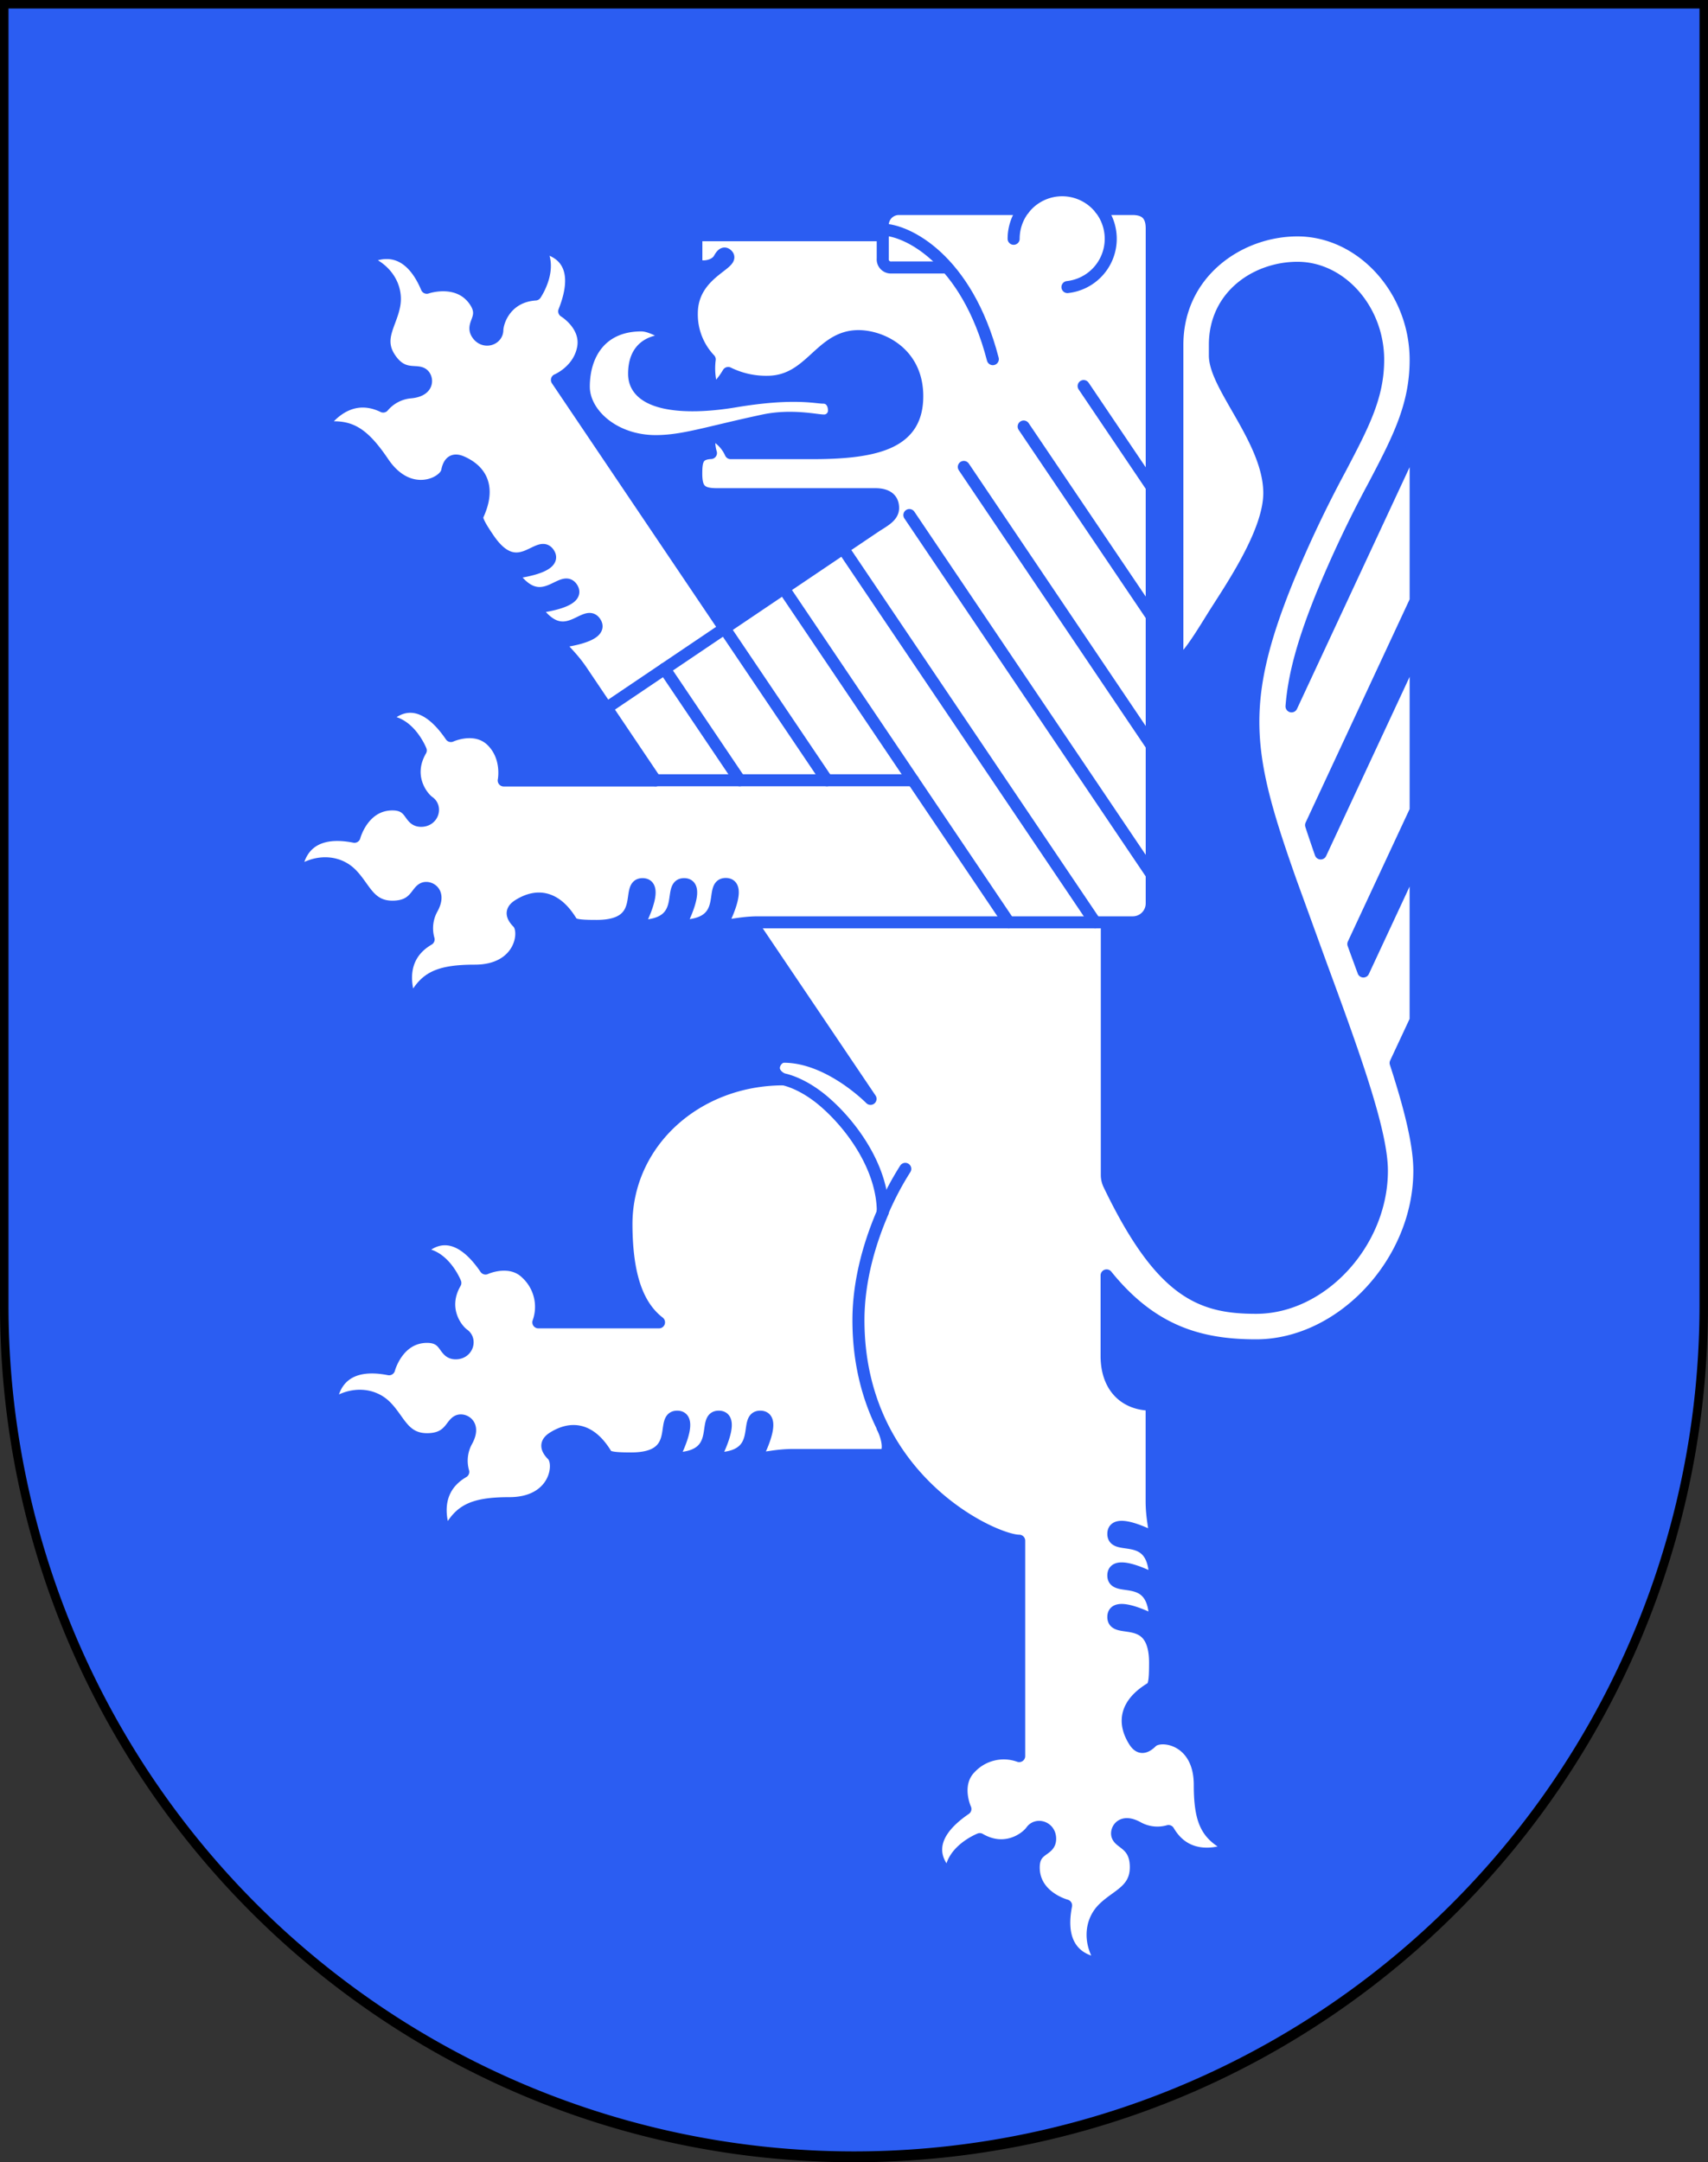 <svg xmlns="http://www.w3.org/2000/svg" viewBox="0 0 603 763"><rect x="0" y="0" width="603" height="763" fill="#333333" stroke="none"/><defs><style>.cls-1{fill:#2b5df2;}.cls-2{fill:#fff;}.cls-2,.cls-3{stroke:#2b5df2;stroke-linecap:round;stroke-linejoin:round;stroke-width:4.25px;}.cls-3{fill:none;}</style></defs><g id="Locarno"><g id="layer1"><path id="path2542" class="cls-1" d="M1.5,1.5V460.37c0,166.31,134.31,301.13,300,301.13s300-134.82,300-301.13V1.5Z"/></g><g id="layer2"><path id="path2494" class="cls-2" d="M232.66,466.62h-42.6a16.12,16.12,0,0,0-4.14-17.22c-5.79-5.8-14.51-1.77-14.51-1.77-13.47-19.76-24-5.08-24-5.08,8.94-1,13.35,10.16,13.35,10.16-5.18,8.94.22,16.28,2.93,18.21s1.33,6.63-2.81,6.63c-4.47,0-3-5.8-10.1-5.8-10.44,0-13.42,11.43-13.42,11.43-21-4.14-20.54,13.08-20.54,13.08,6.63-5.13,14.58-4.8,19.38,0s6.29,11.6,14.57,11.6c8.95,0,8.28-6.63,11.93-6.63,2,0,5,2.15,2,7.45a14.3,14.3,0,0,0-1.15,10.71c-13.25,7.73-6,22.52-6,22.52,4.2-8.17,7.73-11.48,22.3-11.48,16.34,0,18.29-13.89,15.18-17s-1.66-4.94.39-6.2c11.27-6.91,17.32,4.1,18.73,6.2.79,1.17,5.17,1.21,8.72,1.22,18.63,0,9.83-14.74,16.21-14.74s-1.55,14.74-1.55,14.74c18.63,0,9.83-14.74,16.22-14.74s-1.56,14.74-1.56,14.74c18.63,0,9.84-14.74,16.22-14.74s-1.55,14.73-1.55,14.73h.16c3.15,0,6.95-1.21,13-1.21h31.56c2.37,0,2.54-4.47,0-9.73l12.45-91-12.45-18.45s-22.52-13.38-34.94-13.38c-30.86,0-55.48,22.36-55.48,51.18C221.23,449.23,224.71,460.48,232.66,466.62Z"/><path id="path2496" class="cls-2" d="M492.72,375.11,499.78,360V303.26l-18.44,39.55c-.92-2.49-1.84-5-2.78-7.56l-.77-2.13,22-47.17v-56.7l-33.53,71.91c-1.23-3.52-2.36-6.85-3.39-10l36.92-79.2v-56.7l-43.82,94c.87-11.24,4.29-23.39,10.88-39.6a407.7,407.7,0,0,1,18.1-38.14c8.62-16.42,14.84-28.28,14.84-44.51,0-24.78-19.11-45.71-41.73-45.71-20.84,0-42.4,15.12-42.4,40.41V230.52c0,7.07,6.41-3.09,12.15-12.37s20.31-29.8,20.31-44.16c0-18.32-19.21-37.53-19.21-48.57v-3.76c0-17.64,15-27.16,29.15-27.16,15.44,0,28.49,14.87,28.49,32.46,0,13-5.31,23.06-13.33,38.35a420.7,420.7,0,0,0-18.65,39.31c-18,44.35-14.46,62.41,1.22,106.72l10.35,28.49c11.17,30.37,21.73,59.06,21.73,73.3,0,25.31-21.16,48.36-44.38,48.36-19.2,0-33.42-4.87-52-43.58a7.94,7.94,0,0,1-.73-3.29V325.47l-4.15-4.14h-119l-2.27,4.21,42,62.22s-14.54-14.87-30.6-14.87c-1.77,0-3.54,2-3.54,4s2.09,3.65,3.54,4c3.46.79,9,3.2,14.77,8.31,9.87,8.69,20.17,23.46,20.17,38.53-4.25,9.83-8.61,23.49-8.61,38.12,0,56.19,47.92,77.83,56.75,77.83v76a16.14,16.14,0,0,0-17.22,4.14c-5.8,5.8-1.77,14.52-1.77,14.52-19.76,13.47-5.08,24-5.08,24-1-8.94,10.16-13.36,10.16-13.36,8.94,5.19,16.28-.21,18.22-2.92s6.62-1.33,6.62,2.81c0,4.47-5.8,3-5.8,10.1,0,10.44,11.43,13.42,11.43,13.42-4.14,21,13.08,20.53,13.08,20.53-5.13-6.62-4.8-14.57,0-19.37S401,667.17,401,658.89c0-8.94-6.62-8.28-6.62-11.92,0-2,2.15-5,7.46-2a14.3,14.3,0,0,0,10.7,1.16c7.73,13.25,22.52,6,22.52,6-8.16-4.19-11.48-7.72-11.48-22.3,0-16.34-13.89-18.28-17-15.17s-4.94,1.66-6.2-.4c-6.91-11.27,4.1-17.31,6.2-18.72,1.17-.79,1.21-5.18,1.22-8.72,0-18.63-14.74-9.84-14.74-16.22s14.74,1.55,14.74,1.55c0-18.63-14.74-9.83-14.74-16.21s14.74,1.55,14.74,1.55c0-18.63-14.74-9.83-14.74-16.22s14.73,1.56,14.73,1.56v-.16c0-3.15-1.21-6.95-1.21-13v-34c-9.38,0-15.9-6.12-15.9-17.22V450.06c15.92,19.71,32.86,24.68,52.77,24.68,30.17,0,57.64-29.37,57.64-61.61C501.11,403.77,497.78,390.66,492.72,375.11Z"/><path id="path2498" class="cls-2" d="M236.79,119.25s-6.17-4.43-10.37-4.43c-14.13,0-20.31,10.15-20.31,21.63,0,9.5,10.6,19.21,25.39,19.21,9.72,0,18.36-3.09,38-7.28,9.93-2.12,18.74,0,21.17,0a3.48,3.48,0,0,0,3.75-3.76c0-1.87-1.1-4.3-3.75-4.3s-10.71-2.1-31.14,1.32c-18.83,3.16-35.66,1.22-35.66-9.71C223.88,116.47,240,121.26,236.79,119.25Z"/><path id="path2500" class="cls-2" d="M399.81,73.75H388.53a17.15,17.15,0,0,0-27.07,0h-44.2a5.68,5.68,0,0,0-5.61,5.6V83H247.84a1.92,1.92,0,0,0-2,2V92.4c0,1.31,1.11,1.6,2.65,1.6s4.31-.65,5.47-2.76c.74-1.35,1.65-2.42,2.76-1.32,3.14,3.15-12.48,6.24-12.48,20.7a23,23,0,0,0,6.32,16.21h0a24.85,24.85,0,0,0,1.17,11.29,25.9,25.9,0,0,0,5.35-6.5v0a30.25,30.25,0,0,0,13.75,3.11c15.46,0,18.55-16.12,32.24-16.12,7.95,0,20.76,5.74,20.76,21.2s-12.15,20.09-36.88,20.09h-29A13.57,13.57,0,0,0,251,153c-1.32,3,0,6.86,0,6.86h0c-4.58.23-5.19,2.49-5.19,7.24,0,5.67,1.66,7.29,7.29,7.29H309c4.25,0,6.3,1.74,6.3,4.88s-3.56,4.72-6.55,6.74l-53,35.72-59.13-87.66s7.66-3.16,9.22-11.21-6.65-13-6.65-13c8.85-22.22-9.19-22.7-9.19-22.7,5.82,6.85-.95,16.75-.95,16.75-10.32.7-13.38,9.28-13.47,12.61s-4.75,4.8-7.07,1.37c-2.5-3.7,3.14-5.71-.84-11.61-5.83-8.65-17-4.74-17-4.74-8.33-19.75-22.33-9.7-22.33-9.7,8,2.62,12.13,9.39,10.83,16.06s-6.09,11.7-1.46,18.56c5,7.42,10.12,3.16,12.16,6.19,1.11,1.64,1,5.32-5.07,5.81a14.28,14.28,0,0,0-9.52,5c-13.82-6.66-22,7.65-22,7.65,9.12-1.09,13.84,0,22,12.07,9.14,13.55,21.74,7.39,22.58,3.07s3.16-4.14,5.36-3.14c12,5.48,6.29,16.65,5.33,19-.53,1.31,1.89,5,3.87,7.91,10.42,15.45,17.72-.09,21.29,5.2s-13.09,7-13.09,7c10.42,15.44,17.72-.1,21.29,5.2s-13.09,6.95-13.09,6.95c10.42,15.45,17.72-.09,21.29,5.2s-13.09,7-13.09,7l.09.13c1.76,2.61,4.89,5.08,8.29,10.12l26,38.59H177.84s1.66-8.12-4.14-13.92-14.51-1.76-14.51-1.76c-13.48-19.76-24-5.08-24-5.08,8.94-1,13.36,10.16,13.36,10.16-5.19,8.94.21,16.28,2.92,18.21s1.33,6.63-2.81,6.63c-4.47,0-3-5.8-10.1-5.8-10.44,0-13.42,11.43-13.42,11.43-21-4.14-20.54,13.08-20.54,13.08,6.63-5.13,14.58-4.8,19.38,0s6.29,11.59,14.57,11.59c8.95,0,8.28-6.62,11.93-6.62,2,0,5,2.15,2,7.45a14.27,14.27,0,0,0-1.16,10.71c-13.25,7.73-6,22.52-6,22.52,4.2-8.17,7.73-11.48,22.31-11.48,16.34,0,18.28-13.89,15.17-17s-1.66-4.94.4-6.2c11.26-6.91,17.31,4.1,18.72,6.2.79,1.17,5.17,1.21,8.72,1.21,18.63,0,9.83-14.74,16.21-14.74s-1.55,14.74-1.55,14.74c18.63,0,9.84-14.74,16.22-14.74S240,326.68,240,326.68c18.64,0,9.84-14.74,16.22-14.74s-1.55,14.74-1.55,14.74h.16c2.68,0,5.84-.88,10.48-1.14.8-.05,1.65-.07,2.54-.07h132a6.68,6.68,0,0,0,6.76-6.76V80.54C406.6,75.84,404.32,73.75,399.81,73.75Z"/><path id="path2502" class="cls-3" d="M319.6,412.46a106.09,106.09,0,0,0-8,15.21"/><path id="path2504" class="cls-3" d="M361.46,73.74a17.09,17.09,0,0,0-3.6,10.52"/><path id="path2506" class="cls-3" d="M376.86,101.3a17.14,17.14,0,0,0,11.67-27.56"/><path id="path2508" class="cls-3" d="M334.33,94.38H314.8a2.88,2.88,0,0,1-3.15-3.15V83"/><path id="path2510" class="cls-3" d="M311.65,81.05c8.28,0,29.64,10.11,38.86,45.69"/><line id="line2512" class="cls-3" x1="261.14" y1="275.34" x2="234.62" y2="236.02"/><line id="line2514" class="cls-3" x1="322.32" y1="275.34" x2="231.48" y2="275.34"/><polyline id="polyline2516" class="cls-3" points="214.23 249.78 255.79 221.75 291.94 275.34"/><line id="line2518" class="cls-3" x1="276.67" y1="207.66" x2="356.13" y2="325.47"/><line id="line2520" class="cls-3" x1="297.62" y1="193.53" x2="386.62" y2="325.47"/><line id="line2522" class="cls-3" x1="321.05" y1="181.75" x2="406.6" y2="308.59"/><line id="line2524" class="cls-3" x1="340.27" y1="164.77" x2="406.6" y2="263.12"/><line id="line2526" class="cls-3" x1="361.4" y1="150.51" x2="406.6" y2="217.43"/><line id="line2528" class="cls-3" x1="382.57" y1="136.23" x2="406.6" y2="171.83"/></g><g id="path3239"><path d="M600,3V460.68a298.5,298.5,0,1,1-597,0V3H600m3-3H0V460.68C0,627.65,135,763,301.5,763S603,627.65,603,460.68V0Z"/></g></g></svg>